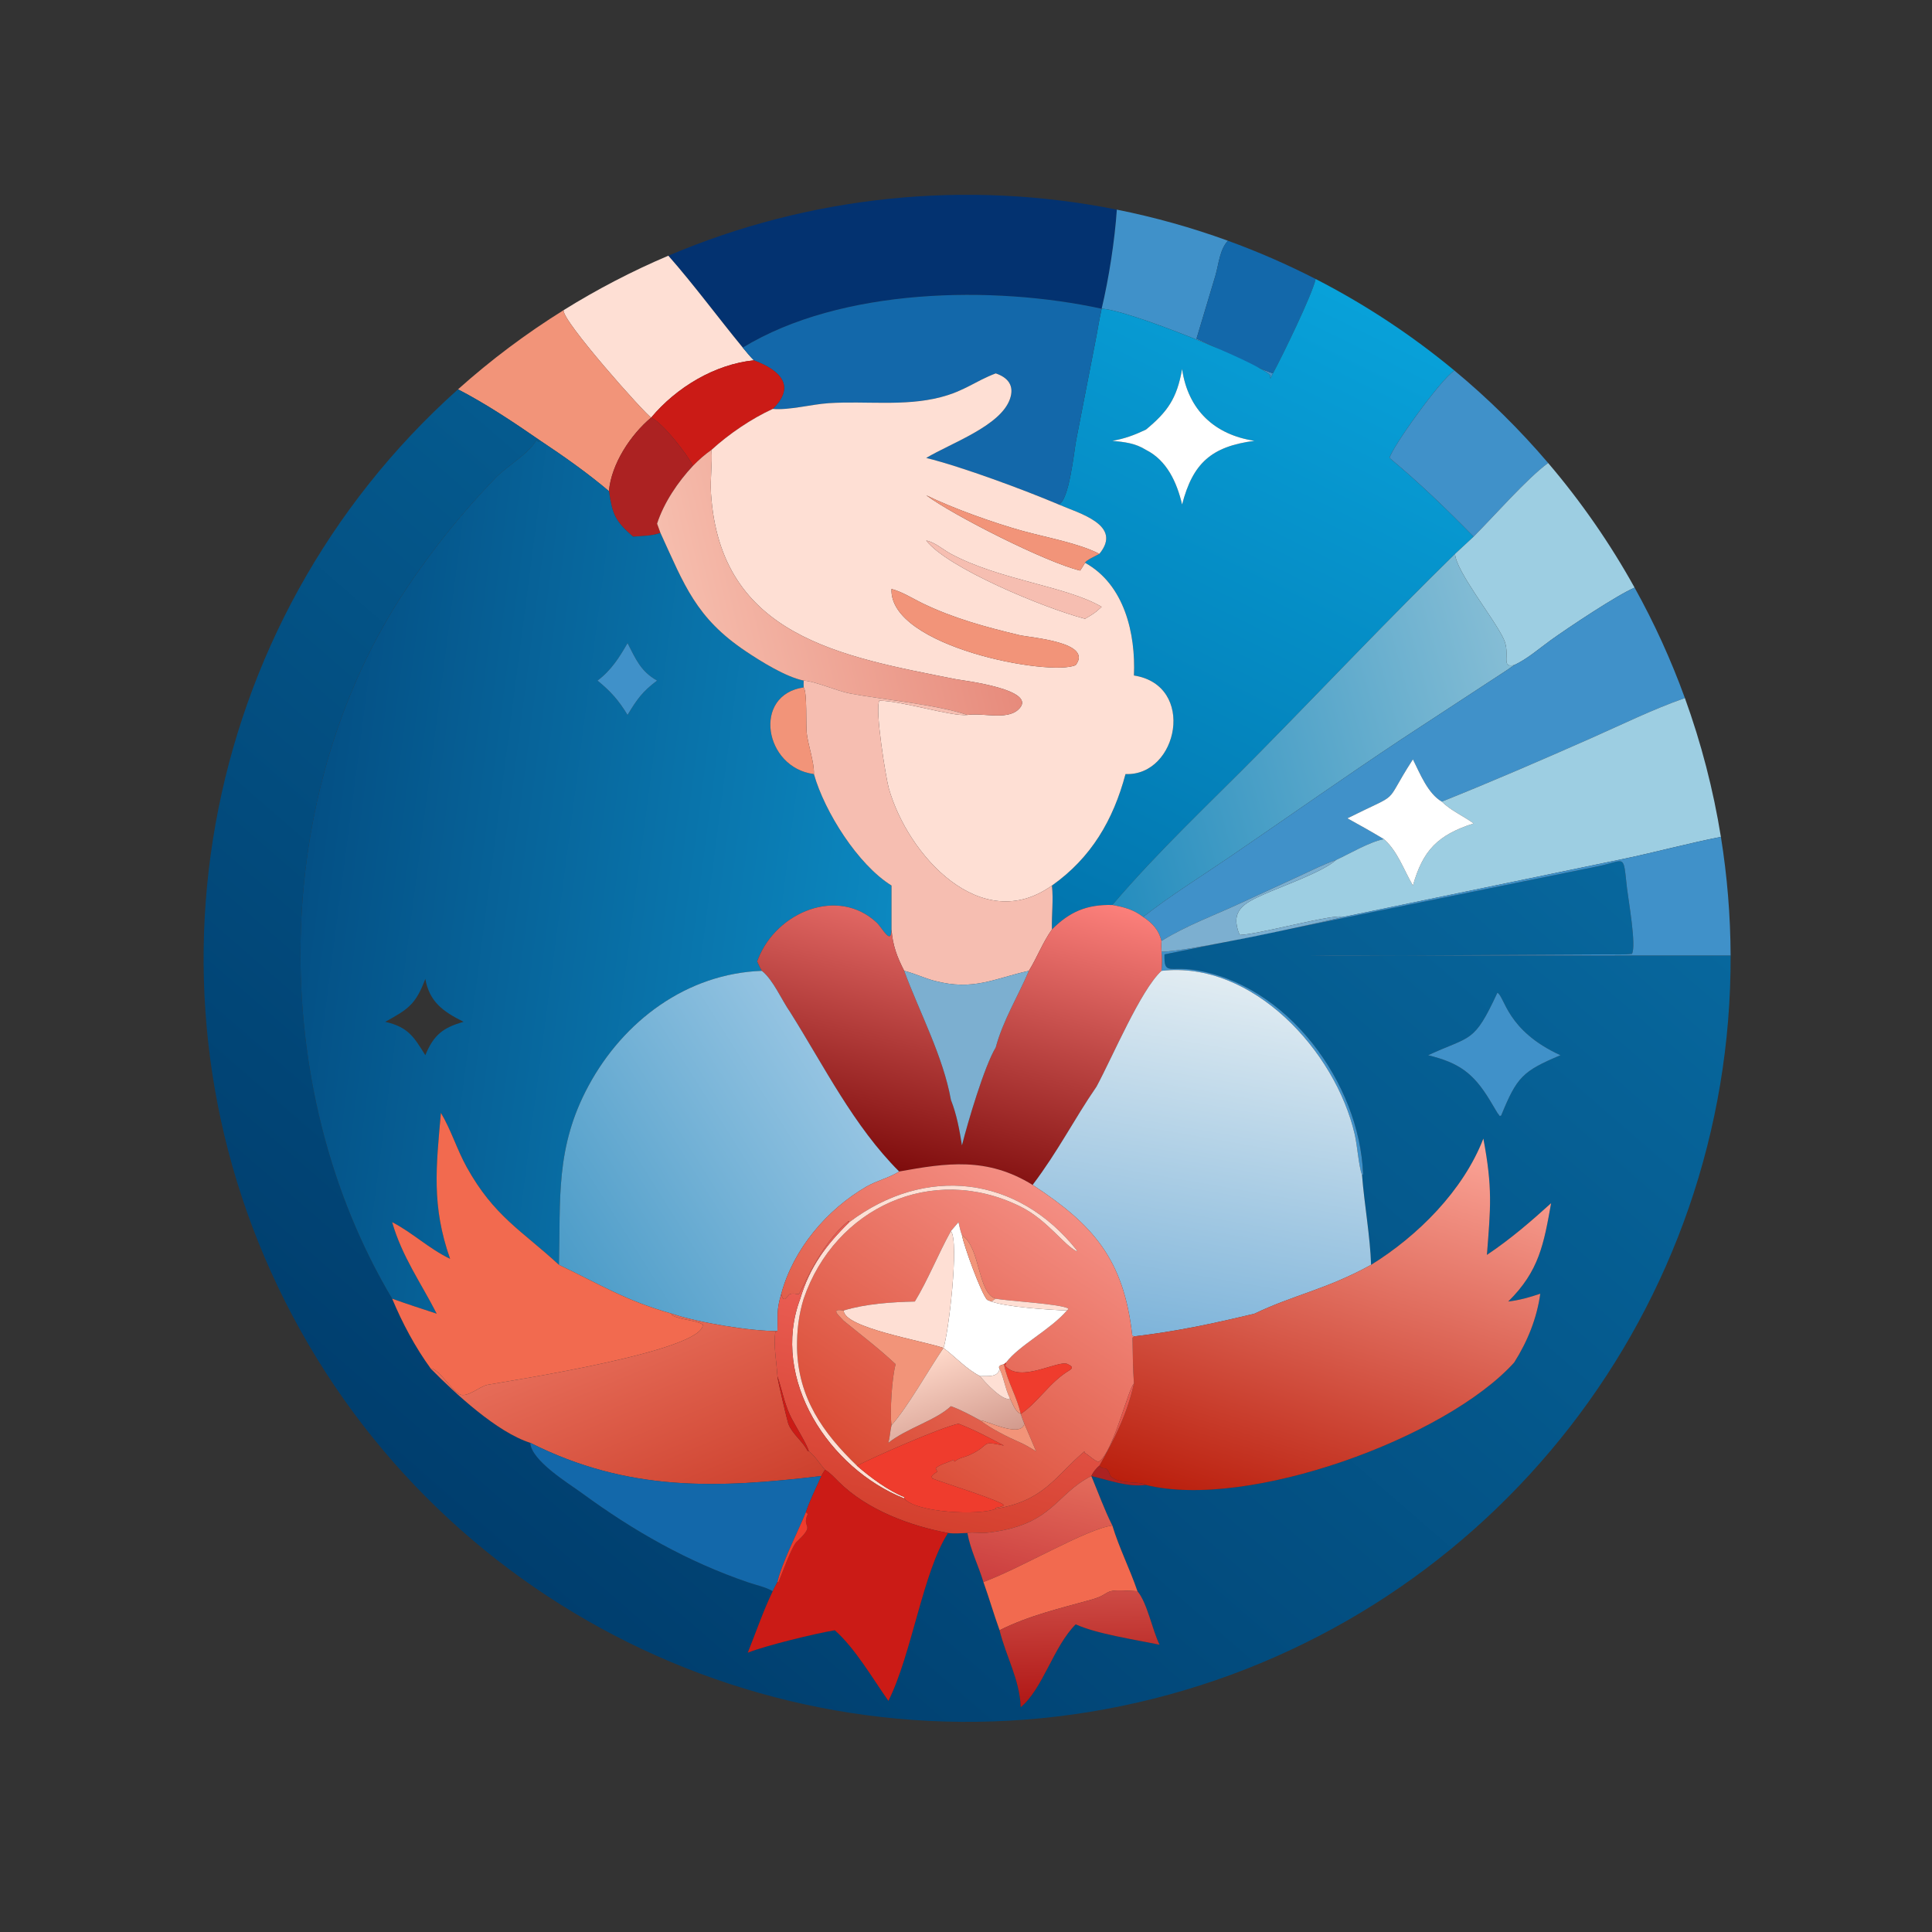<?xml version="1.0" encoding="utf-8" ?>
<svg xmlns="http://www.w3.org/2000/svg" xmlns:xlink="http://www.w3.org/1999/xlink" width="1024" height="1024">
	<rect width="100%" height="100%" fill="#333333" stroke="none"/>
	<path fill="#033270" transform="scale(2 2)" d="M177.119 67.762C214.604 51.822 256.028 47.567 295.971 55.554C295.429 63.666 293.861 73.789 291.949 81.815C263.256 75.581 222.934 76.214 196.835 92.119C190.226 84.07 183.988 75.577 177.119 67.762Z"/>
	<path fill="#4091C9" transform="scale(2 2)" d="M295.971 55.554C305.978 57.555 315.818 60.31 325.409 63.795C323.203 66.208 322.992 69.97 322.109 73.008L317.087 89.754C323.142 92.436 331.415 96.902 337.343 98.952C336.141 101.444 336.954 99.836 336.499 99.365C333.148 95.903 298.625 81.957 291.949 81.815L291.949 81.815C293.861 73.789 295.429 63.666 295.971 55.554Z"/>
	<path fill="#1368AA" transform="scale(2 2)" d="M325.409 63.795C333.364 66.687 341.13 70.074 348.661 73.938C347.823 77.974 339.701 94.629 337.343 98.952C331.415 96.902 323.142 92.436 317.087 89.754L322.109 73.008C322.992 69.97 323.203 66.208 325.409 63.795Z"/>
	<path fill="#FEDFD4" transform="scale(2 2)" d="M149.36 82.195C158.227 76.675 167.507 71.849 177.119 67.762C183.988 75.577 190.226 84.07 196.835 92.119C197.787 93.273 198.725 94.425 199.783 95.486C189.375 96.553 179.239 102.687 172.564 110.66C170.938 109.707 148.806 84.897 149.36 82.195Z"/>
	<defs>
		<linearGradient id="gradient_0" gradientUnits="userSpaceOnUse" x1="276.911" y1="242.482" x2="357.254" y2="79.058">
			<stop offset="0" stop-color="#0275AE"/>
			<stop offset="1" stop-color="#08A1D9"/>
		</linearGradient>
	</defs>
	<path fill="url(#gradient_0)" transform="scale(2 2)" d="M348.661 73.938C361.769 80.663 374.103 88.8 385.444 98.203C381.877 100.389 368.878 118.564 368.246 121.358C376.164 127.962 383.298 134.84 390.525 142.218L385.602 146.786C368.018 163.971 351.186 181.802 333.943 199.308C320.829 212.622 306.899 225.576 294.787 239.832C288.022 239.659 283.466 241.614 278.776 246.307C278.665 242.48 279.203 238.47 278.776 234.678C289.213 227.291 295.031 217.297 298.272 205.136C312.218 205.726 317.073 181.577 300.507 179.011C300.983 167.951 298.024 154.924 287.545 149.142C287.725 148.498 290.629 147.191 291.34 146.786C297.637 139.122 285.956 136.036 280.561 133.695C283.343 132.67 284.626 119.614 285.185 116.681L290.267 90.601C290.852 87.679 291.284 84.719 291.949 81.815C298.625 81.957 333.148 95.903 336.499 99.365C336.954 99.836 336.141 101.444 337.343 98.952C339.701 94.629 347.823 77.974 348.661 73.938ZM303.683 113.856C300.693 115.267 298.048 116.275 294.787 116.82C298.057 117.155 300.811 117.416 303.683 119.215C309.257 122.012 311.896 127.863 313.268 133.695C316.117 122.733 321.028 118.324 332.45 116.82C321.891 115.221 314.847 108.672 313.268 97.809C311.899 105.613 309.401 109.126 303.683 113.856Z"/>
	<path fill="#1368AA" transform="scale(2 2)" d="M196.835 92.119C222.934 76.214 263.256 75.581 291.949 81.815L291.949 81.815C291.284 84.719 290.852 87.679 290.267 90.601L285.185 116.681C284.626 119.614 283.343 132.67 280.561 133.695C271.538 129.867 254.878 123.677 245.458 121.358C252.115 117.375 265.161 112.885 267.649 105.726C268.871 102.213 267.138 100.046 263.878 98.952C258.359 101.049 255.701 103.598 249.24 105.27C239.643 107.754 229.439 106.205 219.638 106.843C215.012 107.144 209.222 108.749 204.781 108.371C210.996 102.307 206.825 98.132 199.783 95.486C198.725 94.425 197.787 93.273 196.835 92.119Z"/>
	<path fill="#F29479" transform="scale(2 2)" d="M121.378 103.176C130.083 95.388 139.445 88.368 149.36 82.195C148.806 84.897 170.938 109.707 172.564 110.66L172.564 110.66C167.117 115.203 162.001 122.958 161.376 130.156C155.709 125.36 149.423 120.924 143.245 116.82L143.256 116.832C136.211 111.956 128.993 107.127 121.378 103.176Z"/>
	<path fill="#CB1B16" transform="scale(2 2)" d="M172.564 110.66C179.239 102.687 189.375 96.553 199.783 95.486C206.825 98.132 210.996 102.307 204.781 108.371C199.132 110.954 193.135 115.038 188.561 119.215C186.774 120.452 185.169 121.897 183.648 123.449C182.076 120.294 175.607 112.045 172.564 110.66L172.564 110.66Z"/>
	<path fill="white" transform="scale(2 2)" d="M294.787 116.82C298.048 116.275 300.693 115.267 303.683 113.856C309.401 109.126 311.899 105.613 313.268 97.809C314.847 108.672 321.891 115.221 332.45 116.82C321.028 118.324 316.117 122.733 313.268 133.695C311.896 127.863 309.257 122.012 303.683 119.215C300.811 117.416 298.057 117.155 294.787 116.82Z"/>
	<path fill="#4091C9" transform="scale(2 2)" d="M368.246 121.358C368.878 118.564 381.877 100.389 385.444 98.203C394.41 105.637 402.717 113.832 410.273 122.695C404.605 126.873 395.893 136.847 390.525 142.218C383.298 134.84 376.164 127.962 368.246 121.358Z"/>
	<path fill="#FEDFD4" transform="scale(2 2)" d="M188.561 119.215C193.135 115.038 199.132 110.954 204.781 108.371C209.222 108.749 215.012 107.144 219.638 106.843C229.439 106.205 239.643 107.754 249.24 105.27C255.701 103.598 258.359 101.049 263.878 98.952C267.138 100.046 268.871 102.213 267.649 105.726C265.161 112.885 252.115 117.375 245.458 121.358C254.878 123.677 271.538 129.867 280.561 133.695C285.956 136.036 297.637 139.122 291.34 146.786C285.93 143.969 277.149 142.403 271.007 140.701C263.413 138.597 252.484 134.708 245.458 131.251C252.513 136.499 277.11 149.015 286.259 151.21C286.687 150.529 287.164 149.85 287.545 149.142C298.024 154.924 300.983 167.951 300.507 179.011C317.073 181.577 312.218 205.726 298.272 205.136C295.031 217.297 289.213 227.291 278.776 234.678C260.051 248.071 240.583 226.717 235.527 208.865C234.811 206.336 231.778 187.942 233.036 185.676C239.166 185.762 252.316 189.957 256.368 189.469C260.197 188.825 266.622 190.88 269.747 188.144C275.89 182.766 254.849 180.298 253.502 180.031C223.032 174.009 190.837 168.716 188.416 130.716C188.172 126.88 188.796 123.05 188.561 119.215ZM245.458 143.246C251.111 150.549 276.767 161.166 287.545 163.987C288.599 163.373 289.64 162.781 290.597 162.018L291.949 160.821C282.581 155.317 265.09 153.8 252.035 146.805C249.99 145.71 247.748 143.678 245.458 143.246ZM236.259 156.082C235.578 171.434 278.425 179.369 285.073 176.253C289.744 170.128 273.103 169.014 270.138 168.308C261.26 166.193 252.7 163.869 244.46 159.877C241.837 158.607 239.075 156.818 236.259 156.082Z"/>
	<defs>
		<linearGradient id="gradient_1" gradientUnits="userSpaceOnUse" x1="124.143" y1="405.992" x2="343.353" y2="152.941">
			<stop offset="0" stop-color="#003E6E"/>
			<stop offset="1" stop-color="#07679D"/>
		</linearGradient>
	</defs>
	<path fill="url(#gradient_1)" transform="scale(2 2)" d="M458.63 253.22C458.97 346.281 395.788 427.574 305.522 450.214C215.256 472.854 121.187 431.003 77.567 348.797C33.947 266.591 52.026 165.232 121.378 103.176C128.993 107.127 136.211 111.956 143.256 116.832L143.245 116.82L142.756 117.063L142.122 116.663C140.127 120.279 134.346 123.495 131.35 126.611C122.538 135.776 114.873 145.254 107.84 155.774C71.423 210.245 70.431 287.921 103.924 344.161C106.626 350.639 110.048 357.063 114.19 362.741C120.621 369.258 131.705 379.568 140.515 382.351C140.822 387.141 150.7 393.11 154.221 395.692C167.944 405.755 182.279 413.907 198.38 419.382C200.406 420.071 202.961 420.594 204.781 421.686C202.268 426.913 200.334 432.577 198.172 437.971C202.908 436.096 215.934 432.907 221.236 432.031C226.67 436.862 231.204 444.753 235.434 450.741C241.647 438.352 244.584 416.496 251.243 406.254C252.927 406.478 254.673 406.322 256.368 406.254C257.181 410.747 259.294 414.895 260.618 419.256C262.131 423.486 263.371 427.808 264.898 432.031C266.605 439.018 270.224 445.049 270.506 452.417C276.381 447.549 279.155 436.365 285.073 430.464C290.618 433.013 301.039 434.55 307.295 435.873C305.353 431.934 304.051 424.789 301.436 421.686C299.436 415.8 296.585 410.231 294.787 404.289C292.67 400.095 291.024 395.506 289.216 391.162C293.876 392.221 298.838 394.168 303.683 393.523C330.781 400.212 383.196 381.083 401.27 361.078C404.793 355.533 407.287 349.369 408.189 342.85C405.352 343.807 402.676 344.566 399.695 344.917C407.898 336.836 409.109 329.72 411.064 318.847C405.599 323.799 400.199 328.452 394.046 332.556C395.012 320.101 395.599 314.94 393.106 301.739C387.755 315.519 375.776 327.506 363.353 335.197C363.135 327.871 361.545 319.021 360.955 311.424L361.239 311.208C360.322 286.948 341.086 260.706 316.401 257.026C309.97 256.067 308.436 258.503 308.597 252.927L423.498 229.569C430.998 228.047 430.095 225.923 431.187 235.504C431.519 238.411 433.709 250.663 432.484 252.784C430.225 253.058 427.903 252.896 425.629 252.913L371.916 253.214C363.637 253.226 355.413 253.056 347.133 253.226L458.63 253.22ZM396.822 263.088C390.521 276.648 389.944 274.335 378.468 279.645C386.625 281.65 390.437 284.34 394.831 291.586L396.822 294.92L397.441 295.754L397.818 295.644C402.027 285.393 403.447 283.916 413.544 279.645C399.228 273.11 398.803 264.093 396.822 263.088Z"/>
	<path fill="#AC2222" transform="scale(2 2)" d="M161.376 130.156C162.001 122.958 167.117 115.203 172.564 110.66C175.607 112.045 182.076 120.294 183.648 123.449C179.662 127.716 175.95 133.185 174.135 138.774L175.022 141.222C172.839 142.039 170.09 142.039 167.766 142.218C162.91 138.007 162.284 136.246 161.376 130.156Z"/>
	<defs>
		<linearGradient id="gradient_2" gradientUnits="userSpaceOnUse" x1="81.939" y1="225.541" x2="235.781" y2="245.515">
			<stop offset="0" stop-color="#045085"/>
			<stop offset="1" stop-color="#0C88C0"/>
		</linearGradient>
	</defs>
	<path fill="url(#gradient_2)" transform="scale(2 2)" d="M143.245 116.82C149.423 120.924 155.709 125.36 161.376 130.156C162.284 136.246 162.91 138.007 167.766 142.218C170.09 142.039 172.839 142.039 175.022 141.222C181.372 155.043 184.396 163.734 197.707 172.638C201.729 175.329 208.253 179.403 212.986 180.364C212.977 180.962 212.932 181.579 212.986 182.173C199.314 184.123 202.506 203.462 215.691 205.136C218.534 215.151 227.355 229.152 236.259 234.678L236.259 246.307C236.22 250.722 233.784 245.859 232.339 244.509C222.079 234.932 205.87 241.647 200.937 254.047L200.657 254.77C201.04 255.62 201.396 256.493 201.899 257.28C182.034 257.999 165.271 270.497 155.961 287.748C147.145 304.083 148.578 317.649 148.124 335.197C138.27 326.09 130.932 322.366 123.676 309.292C121.097 304.647 119.56 299.446 116.844 294.92C115.588 309.203 114.32 319.527 119.282 333.602C113.65 330.909 109.28 326.629 103.924 323.888C106.53 332.984 111.558 339.963 115.731 348.14C111.791 346.834 107.824 345.58 103.924 344.161C70.431 287.921 71.423 210.245 107.84 155.774C114.873 145.254 122.538 135.776 131.35 126.611C134.346 123.495 140.127 120.279 142.122 116.663L142.756 117.063L143.245 116.82ZM166.307 170.43C164.089 174.286 161.952 177.668 158.343 180.364C161.816 183.181 163.983 185.621 166.307 189.469C168.775 185.373 170.259 183.252 174.135 180.364C169.762 177.893 168.501 174.668 166.307 170.43ZM112.714 259.421C110.146 266.197 108.235 267.408 102.087 270.793C108.195 272.179 109.708 274.821 112.714 279.645C114.929 274.229 117.466 272.314 122.856 270.793C117.462 268.091 113.814 265.532 112.714 259.421Z"/>
	<defs>
		<linearGradient id="gradient_3" gradientUnits="userSpaceOnUse" x1="260.518" y1="146.403" x2="180.965" y2="165.453">
			<stop offset="0" stop-color="#E78B7C"/>
			<stop offset="1" stop-color="#F6BDAD"/>
		</linearGradient>
	</defs>
	<path fill="url(#gradient_3)" transform="scale(2 2)" d="M183.648 123.449C185.169 121.897 186.774 120.452 188.561 119.215C188.796 123.05 188.172 126.88 188.416 130.716C190.837 168.716 223.032 174.009 253.502 180.031C254.849 180.298 275.89 182.766 269.747 188.144C266.622 190.88 260.197 188.825 256.368 189.469C247.831 186.646 234.531 185.496 225.383 183.807C221.791 183.144 215.965 180.494 212.986 180.364C208.253 179.403 201.729 175.329 197.707 172.638C184.396 163.734 181.372 155.043 175.022 141.222L174.135 138.774C175.95 133.185 179.662 127.716 183.648 123.449Z"/>
	<path fill="#9DCEE2" transform="scale(2 2)" d="M390.525 142.218C395.893 136.847 404.605 126.873 410.273 122.695C418.989 132.919 426.665 143.986 433.187 155.731C428.513 157.711 415.569 166.347 411.024 169.611C407.982 171.796 404.677 174.709 401.27 176.253C397.581 177.05 400.403 173.446 398.497 169.338C395.988 163.931 385.852 151.422 385.602 146.786L390.525 142.218Z"/>
	<path fill="#F29479" transform="scale(2 2)" d="M245.458 131.251C252.484 134.708 263.413 138.597 271.007 140.701C277.149 142.403 285.93 143.969 291.34 146.786C290.629 147.191 287.725 148.498 287.545 149.142C287.164 149.85 286.687 150.529 286.259 151.21C277.11 149.015 252.513 136.499 245.458 131.251Z"/>
	<path fill="#F6BEB1" transform="scale(2 2)" d="M287.545 163.987C276.767 161.166 251.111 150.549 245.458 143.246C247.748 143.678 249.99 145.71 252.035 146.805C265.09 153.8 282.581 155.317 291.949 160.821L290.597 162.018C289.64 162.781 288.599 163.373 287.545 163.987Z"/>
	<defs>
		<linearGradient id="gradient_4" gradientUnits="userSpaceOnUse" x1="287.866" y1="210.369" x2="401.02" y2="178.773">
			<stop offset="0" stop-color="#258DBE"/>
			<stop offset="1" stop-color="#85BDD5"/>
		</linearGradient>
	</defs>
	<path fill="url(#gradient_4)" transform="scale(2 2)" d="M294.787 239.832C306.899 225.576 320.829 212.622 333.943 199.308C351.186 181.802 368.018 163.971 385.602 146.786C385.852 151.422 395.988 163.931 398.497 169.338C400.403 173.446 397.581 177.05 401.27 176.253C398.991 177.918 396.536 179.396 394.187 180.969L371.635 195.755C356.242 205.981 341.197 216.617 325.952 227.049C318.274 232.303 310.265 237.274 302.942 242.993C300.323 240.995 297.952 240.423 294.787 239.832Z"/>
	<path fill="#4091C9" transform="scale(2 2)" d="M401.27 176.253C404.677 174.709 407.982 171.796 411.024 169.611C415.569 166.347 428.513 157.711 433.187 155.731C438.399 165.117 442.856 174.902 446.515 184.995C437.944 187.995 429.847 192.007 421.556 195.671C408.533 201.427 395.303 207.164 382.085 212.444C378.383 210.287 376.297 204.956 374.44 201.243L374.258 201.52C366.252 213.933 371.927 209.453 357.079 216.865C360.338 218.647 363.559 220.464 366.742 222.379C362.946 223.094 357.68 226.239 354.077 227.904C350.754 229.053 347.541 230.69 344.346 232.157L328.859 239.3C321.931 242.514 314.283 245.316 307.803 249.362C307.107 246.427 305.372 244.616 302.942 242.993C310.265 237.274 318.274 232.303 325.952 227.049C341.197 216.617 356.242 205.981 371.635 195.755L394.187 180.969C396.536 179.396 398.991 177.918 401.27 176.253Z"/>
	<path fill="#F29479" transform="scale(2 2)" d="M285.073 176.253C278.425 179.369 235.578 171.434 236.259 156.082C239.075 156.818 241.837 158.607 244.46 159.877C252.7 163.869 261.26 166.193 270.138 168.308C273.103 169.014 289.744 170.128 285.073 176.253Z"/>
	<path fill="#4091C9" transform="scale(2 2)" d="M158.343 180.364C161.952 177.668 164.089 174.286 166.307 170.43C168.501 174.668 169.762 177.893 174.135 180.364C170.259 183.252 168.775 185.373 166.307 189.469C163.983 185.621 161.816 183.181 158.343 180.364Z"/>
	<path fill="#F6BEB1" transform="scale(2 2)" d="M212.986 180.364C215.965 180.494 221.791 183.144 225.383 183.807C234.531 185.496 247.831 186.646 256.368 189.469C252.316 189.957 239.166 185.762 233.036 185.676C231.778 187.942 234.811 206.336 235.527 208.865C240.583 226.717 260.051 248.071 278.776 234.678C279.203 238.47 278.665 242.48 278.776 246.307C276.278 249.842 274.883 253.676 272.663 257.28C263.446 259.316 258.028 262.667 247.633 259.923C244.999 259.228 242.52 258.03 239.881 257.346L239.618 257.28C237.707 253.542 236.561 250.528 236.259 246.307L236.259 234.678C227.355 229.152 218.534 215.151 215.691 205.136C215.816 202.06 214.172 197.55 213.789 194.296C213.531 192.108 213.947 183.457 212.986 182.173C212.932 181.579 212.977 180.962 212.986 180.364Z"/>
	<path fill="#F29479" transform="scale(2 2)" d="M215.691 205.136C202.506 203.462 199.314 184.123 212.986 182.173C213.947 183.457 213.531 192.108 213.789 194.296C214.172 197.55 215.816 202.06 215.691 205.136Z"/>
	<path fill="#9DCEE2" transform="scale(2 2)" d="M446.515 184.995C450.842 196.93 454.036 209.246 456.056 221.78C447.434 223.474 438.871 225.807 430.249 227.613L356.054 242.993C353.934 241.971 333.269 247.717 328.525 247.774C325.79 241.288 329.848 239.313 334.617 237.151C339.567 234.905 350.401 231.163 354.077 227.904C357.68 226.239 362.946 223.094 366.742 222.379C370.373 225.522 372.041 230.611 374.44 234.678C377.082 225.353 380.993 221.286 390.525 218.216C387.778 216.217 384.535 214.844 382.085 212.444C395.303 207.164 408.533 201.427 421.556 195.671C429.847 192.007 437.944 187.995 446.515 184.995Z"/>
	<path fill="white" transform="scale(2 2)" d="M374.44 201.243C376.297 204.956 378.383 210.287 382.085 212.444C384.535 214.844 387.778 216.217 390.525 218.216C380.993 221.286 377.082 225.353 374.44 234.678C372.041 230.611 370.373 225.522 366.742 222.379C363.559 220.464 360.338 218.647 357.079 216.865C371.927 209.453 366.252 213.933 374.258 201.52L374.44 201.243Z"/>
	<path fill="#4091C9" transform="scale(2 2)" d="M356.054 242.993L430.249 227.613C438.871 225.807 447.434 223.474 456.056 221.78C457.73 232.177 458.591 242.689 458.63 253.22L347.133 253.226C355.413 253.056 363.637 253.226 371.916 253.214L425.629 252.913C427.903 252.896 430.225 253.058 432.484 252.784C433.709 250.663 431.519 238.411 431.187 235.504C430.095 225.923 430.998 228.047 423.498 229.569L308.597 252.927C308.436 258.503 309.97 256.067 316.401 257.026C341.086 260.706 360.322 286.948 361.239 311.208L360.955 311.424C360.055 308.932 359.704 303.605 359.021 300.631C353.955 278.597 331.974 254.499 307.803 257.28C307.955 255.596 308.013 253.894 307.803 252.213C314.163 252.303 348.965 244.755 356.054 242.993Z"/>
	<path fill="#7CAFD0" transform="scale(2 2)" d="M307.803 249.362C314.283 245.316 321.931 242.514 328.859 239.3L344.346 232.157C347.541 230.69 350.754 229.053 354.077 227.904C350.401 231.163 339.567 234.905 334.617 237.151C329.848 239.313 325.79 241.288 328.525 247.774C333.269 247.717 353.934 241.971 356.054 242.993C348.965 244.755 314.163 252.303 307.803 252.213C307.742 251.242 307.705 250.332 307.803 249.362Z"/>
	<defs>
		<linearGradient id="gradient_5" gradientUnits="userSpaceOnUse" x1="240.445" y1="310.797" x2="260.309" y2="231.049">
			<stop offset="0" stop-color="#7E0C0C"/>
			<stop offset="1" stop-color="#FC807B"/>
		</linearGradient>
	</defs>
	<path fill="url(#gradient_5)" transform="scale(2 2)" d="M278.776 246.307C283.466 241.614 288.022 239.659 294.787 239.832C297.952 240.423 300.323 240.995 302.942 242.993C305.372 244.616 307.107 246.427 307.803 249.362C307.705 250.332 307.742 251.242 307.803 252.213C308.013 253.894 307.955 255.596 307.803 257.28C302.262 262.416 294.977 279.803 290.597 287.947C284.582 296.696 280.502 304.954 273.656 314.015C261.579 306.556 250.895 308.186 238.28 310.46C226.225 298.415 218.428 282.598 209.43 268.274C207.114 264.978 204.939 259.702 201.899 257.28C201.396 256.493 201.04 255.62 200.657 254.77L200.937 254.047C205.87 241.647 222.079 234.932 232.339 244.509C233.784 245.859 236.22 250.722 236.259 246.307C236.561 250.528 237.707 253.542 239.618 257.28C243.673 268.26 249.939 279.918 252.009 291.494C253.538 295.364 254.278 299.437 254.929 303.529C256.478 297.38 260.872 282.538 263.878 277.58C265.797 270.437 269.774 264.041 272.663 257.28C274.883 253.676 276.278 249.842 278.776 246.307Z"/>
	<defs>
		<linearGradient id="gradient_6" gradientUnits="userSpaceOnUse" x1="149.047" y1="335.119" x2="223.357" y2="288.331">
			<stop offset="0" stop-color="#4C9CC8"/>
			<stop offset="1" stop-color="#95C4E2"/>
		</linearGradient>
	</defs>
	<path fill="url(#gradient_6)" transform="scale(2 2)" d="M148.124 335.197C148.578 317.649 147.145 304.083 155.961 287.748C165.271 270.497 182.034 257.999 201.899 257.28C204.939 259.702 207.114 264.978 209.43 268.274C218.428 282.598 226.225 298.415 238.28 310.46C235.59 312.193 232.413 312.847 229.659 314.439C219.14 320.519 210.224 331.042 207.055 342.85C205.686 347.439 206.215 348.385 206.024 352.742C198.914 352.797 184.963 350.511 178.04 348.14C165.649 344.65 159.083 340.408 148.124 335.197Z"/>
	<defs>
		<linearGradient id="gradient_7" gradientUnits="userSpaceOnUse" x1="313.111" y1="355.653" x2="329.741" y2="260.187">
			<stop offset="0" stop-color="#7EB4DA"/>
			<stop offset="1" stop-color="#E1ECF2"/>
		</linearGradient>
	</defs>
	<path fill="url(#gradient_7)" transform="scale(2 2)" d="M290.597 287.947C294.977 279.803 302.262 262.416 307.803 257.28C331.974 254.499 353.955 278.597 359.021 300.631C359.704 303.605 360.055 308.932 360.955 311.424C361.545 319.021 363.135 327.871 363.353 335.197C351.434 341.75 342.982 343.089 332.45 348.14C321.402 350.777 311.917 352.827 300.507 354.16L300.051 353.897C297.809 333.603 289.579 324.448 273.656 314.015C280.502 304.954 284.582 296.696 290.597 287.947Z"/>
	<path fill="#7CAFD0" transform="scale(2 2)" d="M239.618 257.28L239.881 257.346C242.52 258.03 244.999 259.228 247.633 259.923C258.028 262.667 263.446 259.316 272.663 257.28C269.774 264.041 265.797 270.437 263.878 277.58C260.872 282.538 256.478 297.38 254.929 303.529C254.278 299.437 253.538 295.364 252.009 291.494C249.939 279.918 243.673 268.26 239.618 257.28Z"/>
	<path fill="#4091C9" transform="scale(2 2)" d="M378.468 279.645C389.944 274.335 390.521 276.648 396.822 263.088C398.803 264.093 399.228 273.11 413.544 279.645C403.447 283.916 402.027 285.393 397.818 295.644L397.441 295.754L396.822 294.92L394.831 291.586C390.437 284.34 386.625 281.65 378.468 279.645Z"/>
	<path fill="#F26A4F" transform="scale(2 2)" d="M116.844 294.92C119.56 299.446 121.097 304.647 123.676 309.292C130.932 322.366 138.27 326.09 148.124 335.197C159.083 340.408 165.649 344.65 178.04 348.14L178.049 348.508C180.455 349.907 184.241 349.745 186.24 351.013C186.582 357.98 136.236 365.733 129.263 366.976C127.107 367.36 123.648 370.686 121.635 369.414C119.397 368 116.532 363.227 114.402 362.657L114.19 362.741C110.048 357.063 106.626 350.639 103.924 344.161C107.824 345.58 111.791 346.834 115.731 348.14C111.558 339.963 106.53 332.984 103.924 323.888C109.28 326.629 113.65 330.909 119.282 333.602C114.32 319.527 115.588 309.203 116.844 294.92Z"/>
	<defs>
		<linearGradient id="gradient_8" gradientUnits="userSpaceOnUse" x1="337.154" y1="404.771" x2="370.8" y2="295.184">
			<stop offset="0" stop-color="#BA1F0D"/>
			<stop offset="1" stop-color="#FCA699"/>
		</linearGradient>
	</defs>
	<path fill="url(#gradient_8)" transform="scale(2 2)" d="M363.353 335.197C375.776 327.506 387.755 315.519 393.106 301.739C395.599 314.94 395.012 320.101 394.046 332.556C400.199 328.452 405.599 323.799 411.064 318.847C409.109 329.72 407.898 336.836 399.695 344.917C402.676 344.566 405.352 343.807 408.189 342.85C407.287 349.369 404.793 355.533 401.27 361.078C383.196 381.083 330.781 400.212 303.683 393.523C302.033 392.418 296.727 393.527 294.238 391.187C293.221 387.917 292.565 389.975 291.34 388.437C295.294 381.475 298.792 374.545 300.507 366.649C300.234 362.686 300.188 358.483 300.127 354.505L300.507 354.16C311.917 352.827 321.402 350.777 332.45 348.14C342.982 343.089 351.434 341.75 363.353 335.197Z"/>
	<defs>
		<linearGradient id="gradient_9" gradientUnits="userSpaceOnUse" x1="230.812" y1="390.679" x2="279.139" y2="317.411">
			<stop offset="0" stop-color="#D94A33"/>
			<stop offset="1" stop-color="#F48E83"/>
		</linearGradient>
	</defs>
	<path fill="url(#gradient_9)" transform="scale(2 2)" d="M238.28 310.46C250.895 308.186 261.579 306.556 273.656 314.015C289.579 324.448 297.809 333.603 300.051 353.897L300.507 354.16L300.127 354.505C300.188 358.483 300.234 362.686 300.507 366.649C298.926 368.129 295.061 384.696 291.306 387.28C290.615 387.755 288.344 385.351 287.421 385.014L287.386 384.628C279.551 391.34 276.664 397.73 263.878 399.841L263.837 399.583C264.587 399.431 265.445 399.363 266.07 398.894C265.42 397.76 250.335 393.07 247.082 391.812L246.882 391.337C247.227 390.653 247.765 390.445 248.4 390.032L247.98 389.157C248.547 388.25 251.51 387.494 252.71 386.848L252.956 387.362C254.216 386.265 255.44 386.266 256.897 385.602C262.963 382.836 259.4 381.704 266.062 383.101C262.098 380.983 258.206 378.913 254.007 377.29C249.161 378.328 231.321 386.236 227.107 388.437C218.094 379.728 211.501 370.435 211.224 357.224C211.17 352.711 211.651 348.476 212.986 344.161C221.227 320.128 246.941 308.124 270.398 319.737C277.54 323.273 281.837 329.888 285.362 331.622L285.398 331.38C269.71 311.523 245.249 308.678 225.075 323.888L224.925 323.554C217.304 329.483 212.436 342.365 211.627 342.992L211.277 342.94C210.503 342.83 209.91 342.675 209.179 343.038L208.913 343.345C208.625 343.671 208.331 343.976 208.022 344.281L207.557 344.197C207.262 343.724 207.145 343.4 207.055 342.85C210.224 331.042 219.14 320.519 229.659 314.439C232.413 312.847 235.59 312.193 238.28 310.46ZM252.009 326.23C248.701 332.178 245.855 339.331 242.438 344.917C236.358 345.06 229.404 345.509 223.582 347.297C220.004 346.727 222.101 348.404 223.582 350.02C228.209 353.779 233.015 357.443 237.358 361.53C236.39 364.786 235.786 374.262 236.259 377.709C235.891 379.238 235.847 380.805 235.434 382.351C240.359 378.458 247.886 376.494 252.009 372.658C254.751 373.663 257.205 375.006 259.756 376.406C262.546 378.595 267.21 380.921 270.506 382.351C271.9 382.953 273.252 383.835 274.565 384.601C273.558 382.153 272.49 379.725 271.451 377.29C271.087 376.452 270.812 375.561 270.506 374.7C275.15 371.627 278.121 366.302 283.338 363.198C284.61 362.441 283.998 362.024 282.918 361.485C280.524 360.293 270.382 366.653 266.41 361.963L266.628 361.078C270.041 356.54 278.456 352.338 282.738 347.297C283.041 347.122 282.88 347.256 283.121 346.799C281.319 345.536 267.021 344.794 263.878 344.161C259.002 342.641 259.901 330.592 254.929 327.343C254.496 326.3 254.296 324.991 254.007 323.888L252.009 326.23Z"/>
	<path fill="#FEDFD4" transform="scale(2 2)" d="M225.075 323.888C245.249 308.678 269.71 311.523 285.398 331.38L285.362 331.622C281.837 329.888 277.54 323.273 270.398 319.737C246.941 308.124 221.227 320.128 212.986 344.161C211.651 348.476 211.17 352.711 211.224 357.224C211.501 370.435 218.094 379.728 227.107 388.437C230.492 391.419 235.452 395.07 239.681 396.751L239.618 397.102C219.862 389.286 204.007 365.514 212.079 344.161C214.567 335.777 218.883 329.948 225.075 323.888Z"/>
	<defs>
		<linearGradient id="gradient_10" gradientUnits="userSpaceOnUse" x1="239.916" y1="403.442" x2="251.983" y2="352.431">
			<stop offset="0" stop-color="#D4402E"/>
			<stop offset="1" stop-color="#E95C52"/>
		</linearGradient>
	</defs>
	<path fill="url(#gradient_10)" transform="scale(2 2)" d="M207.055 342.85C207.145 343.4 207.262 343.724 207.557 344.197L208.022 344.281C208.331 343.976 208.625 343.671 208.913 343.345L209.179 343.038C209.91 342.675 210.503 342.83 211.277 342.94L211.627 342.992C212.436 342.365 217.304 329.483 224.925 323.554L225.075 323.888C218.883 329.948 214.567 335.777 212.079 344.161C204.007 365.514 219.862 389.286 239.618 397.102C242.677 400.901 259.666 401.705 263.878 399.841C276.664 397.73 279.551 391.34 287.386 384.628L287.421 385.014C288.344 385.351 290.615 387.755 291.306 387.28C295.061 384.696 298.926 368.129 300.507 366.649C298.792 374.545 295.294 381.475 291.34 388.437C290.487 389.152 289.681 390.146 289.216 391.162C279.425 396.12 279.095 404.283 261.373 406.218C259.746 406.396 257.932 405.948 256.368 406.254C254.673 406.322 252.927 406.478 251.243 406.254C241.107 404.345 229.785 400.148 222.272 392.702C221.102 391.542 220.057 390.353 218.635 389.492C217.196 387.901 216.059 385.918 214.353 384.601C213.72 382.392 210.417 377.365 209.277 374.847C207.81 371.608 207.167 368.06 206.024 364.7C205.807 360.877 204.947 356.807 205.469 353.018L206.024 352.742C206.215 348.385 205.686 347.439 207.055 342.85Z"/>
	<path fill="white" transform="scale(2 2)" d="M252.009 326.23L254.007 323.888C254.296 324.991 254.496 326.3 254.929 327.343C255.419 330.089 259.949 342.648 261.596 344.473L262.714 344.917C266.965 346.43 278.002 347.112 282.738 347.297C278.456 352.338 270.041 356.54 266.628 361.078L266.062 361.53C265.444 361.73 265.049 361.694 264.726 362.288L264.898 362.741C264.481 365.139 261.681 364.59 259.756 364.7C256.136 362.877 253.255 359.658 250.034 357.224C251.327 353.637 254.265 329.111 252.009 326.23Z"/>
	<path fill="#FEDFD4" transform="scale(2 2)" d="M242.438 344.917C245.855 339.331 248.701 332.178 252.009 326.23C254.265 329.111 251.327 353.637 250.034 357.224L250.034 357.224C244.639 355.317 223.626 351.893 223.582 347.297C229.404 345.509 236.358 345.06 242.438 344.917Z"/>
	<path fill="#F29479" transform="scale(2 2)" d="M254.929 327.343C259.901 330.592 259.002 342.641 263.878 344.161L262.714 344.917L261.596 344.473C259.949 342.648 255.419 330.089 254.929 327.343Z"/>
	<path fill="#FEDFD4" transform="scale(2 2)" d="M262.714 344.917L263.878 344.161C267.021 344.794 281.319 345.536 283.121 346.799C282.88 347.256 283.041 347.122 282.738 347.297C278.002 347.112 266.965 346.43 262.714 344.917Z"/>
	<path fill="#F29479" transform="scale(2 2)" d="M223.582 350.02C222.101 348.404 220.004 346.727 223.582 347.297C223.626 351.893 244.639 355.317 250.034 357.224C246.114 362.944 240.568 372.87 236.259 377.709C235.786 374.262 236.39 364.786 237.358 361.53C233.015 357.443 228.209 353.779 223.582 350.02Z"/>
	<defs>
		<linearGradient id="gradient_11" gradientUnits="userSpaceOnUse" x1="181.753" y1="405.097" x2="160.474" y2="353.716">
			<stop offset="0" stop-color="#CD412E"/>
			<stop offset="1" stop-color="#E66C58"/>
		</linearGradient>
	</defs>
	<path fill="url(#gradient_11)" transform="scale(2 2)" d="M114.19 362.741L114.402 362.657C116.532 363.227 119.397 368 121.635 369.414C123.648 370.686 127.107 367.36 129.263 366.976C136.236 365.733 186.582 357.98 186.24 351.013C184.241 349.745 180.455 349.907 178.049 348.508L178.04 348.14C184.963 350.511 198.914 352.797 206.024 352.742L205.469 353.018C204.947 356.807 205.807 360.877 206.024 364.7C205.96 365.301 208.687 376.772 208.919 377.348C210.036 380.129 212.675 381.877 214.005 384.468L214.353 384.601C216.059 385.918 217.196 387.901 218.635 389.492C218.309 390.033 217.918 390.582 217.67 391.162C190.301 394.4 166.567 395.485 140.515 382.351C131.705 379.568 120.621 369.258 114.19 362.741Z"/>
	<defs>
		<linearGradient id="gradient_12" gradientUnits="userSpaceOnUse" x1="254.994" y1="383.739" x2="246.168" y2="359.124">
			<stop offset="0" stop-color="#D39B8E"/>
			<stop offset="1" stop-color="#FED8C9"/>
		</linearGradient>
	</defs>
	<path fill="url(#gradient_12)" transform="scale(2 2)" d="M250.034 357.224L250.034 357.224C253.255 359.658 256.136 362.877 259.756 364.7C260.669 366.037 266.054 371.692 267.66 370.592C268.365 371.903 268.98 374.064 270.506 374.7L270.506 374.7C270.812 375.561 271.087 376.452 271.451 377.29C270.585 381.272 260.987 376.225 259.756 376.406C257.205 375.006 254.751 373.663 252.009 372.658C247.886 376.494 240.359 378.458 235.434 382.351C235.847 380.805 235.891 379.238 236.259 377.709C240.568 372.87 246.114 362.944 250.034 357.224Z"/>
	<path fill="#EF3C2D" transform="scale(2 2)" d="M266.062 361.53L266.628 361.078L266.41 361.963C270.382 366.653 280.524 360.293 282.918 361.485C283.998 362.024 284.61 362.441 283.338 363.198C278.121 366.302 275.15 371.627 270.506 374.7L270.506 374.7C269.523 370.131 266.925 366.063 266.062 361.53Z"/>
	<path fill="#F29479" transform="scale(2 2)" d="M264.898 362.741L264.726 362.288C265.049 361.694 265.444 361.73 266.062 361.53C266.925 366.063 269.523 370.131 270.506 374.7C268.98 374.064 268.365 371.903 267.66 370.592C266.384 368.081 266.087 365.235 264.898 362.741Z"/>
	<path fill="#FEDFD4" transform="scale(2 2)" d="M264.898 362.741C266.087 365.235 266.384 368.081 267.66 370.592C266.054 371.692 260.669 366.037 259.756 364.7C261.681 364.59 264.481 365.139 264.898 362.741Z"/>
	<path fill="#CB1B16" transform="scale(2 2)" d="M206.024 364.7C207.167 368.06 207.81 371.608 209.277 374.847C210.417 377.365 213.72 382.392 214.353 384.601L214.005 384.468C212.675 381.877 210.036 380.129 208.919 377.348C208.687 376.772 205.96 365.301 206.024 364.7Z"/>
	<path fill="#F29479" transform="scale(2 2)" d="M259.756 376.406C260.987 376.225 270.585 381.272 271.451 377.29C272.49 379.725 273.558 382.153 274.565 384.601C273.252 383.835 271.9 382.953 270.506 382.351C267.21 380.921 262.546 378.595 259.756 376.406Z"/>
	<path fill="#EF3C2D" transform="scale(2 2)" d="M266.062 383.101C259.4 381.704 262.963 382.836 256.897 385.602C255.44 386.266 254.216 386.265 252.956 387.362L252.71 386.848C251.51 387.494 248.547 388.25 247.98 389.157L248.4 390.032C247.765 390.445 247.227 390.653 246.882 391.337L247.082 391.812C250.335 393.07 265.42 397.76 266.07 398.894C265.445 399.363 264.587 399.431 263.837 399.583L263.878 399.841C259.666 401.705 242.677 400.901 239.618 397.102L239.681 396.751C235.452 395.07 230.492 391.419 227.107 388.437C231.321 386.236 249.161 378.328 254.007 377.29C258.206 378.913 262.098 380.983 266.062 383.101Z"/>
	<path fill="#1368AA" transform="scale(2 2)" d="M140.515 382.351C166.567 395.485 190.301 394.4 217.67 391.162C216.264 394.35 214.688 397.432 213.567 400.738C211.44 405.985 207.237 414.085 206.024 419.256C205.599 420.061 205.164 420.861 204.781 421.686C202.961 420.594 200.406 420.071 198.38 419.382C182.279 413.907 167.944 405.755 154.221 395.692C150.7 393.11 140.822 387.141 140.515 382.351Z"/>
	<path fill="#AC2222" transform="scale(2 2)" d="M289.216 391.162C289.681 390.146 290.487 389.152 291.34 388.437C292.565 389.975 293.221 387.917 294.238 391.187C296.727 393.527 302.033 392.418 303.683 393.523C298.838 394.168 293.876 392.221 289.216 391.162L289.216 391.162Z"/>
	<path fill="#CB1B16" transform="scale(2 2)" d="M217.67 391.162C217.918 390.582 218.309 390.033 218.635 389.492C220.057 390.353 221.102 391.542 222.272 392.702C229.785 400.148 241.107 404.345 251.243 406.254C244.584 416.496 241.647 438.352 235.434 450.741C231.204 444.753 226.67 436.862 221.236 432.031C215.934 432.907 202.908 436.096 198.172 437.971C200.334 432.577 202.268 426.913 204.781 421.686C205.164 420.861 205.599 420.061 206.024 419.256L206.309 419.254C207.105 417.392 209.939 409.432 211.224 408.492C216.397 403.642 212.254 405.22 214.064 401.229L213.567 400.738C214.688 397.432 216.264 394.35 217.67 391.162Z"/>
	<defs>
		<linearGradient id="gradient_13" gradientUnits="userSpaceOnUse" x1="271.592" y1="420.626" x2="278.755" y2="389.453">
			<stop offset="0" stop-color="#CC3F3F"/>
			<stop offset="1" stop-color="#E36B5B"/>
		</linearGradient>
	</defs>
	<path fill="url(#gradient_13)" transform="scale(2 2)" d="M256.368 406.254C257.932 405.948 259.746 406.396 261.373 406.218C279.095 404.283 279.425 396.12 289.216 391.162L289.216 391.162C291.024 395.506 292.67 400.095 294.787 404.289C288.041 405.085 270.651 415.577 260.618 419.256C259.294 414.895 257.181 410.747 256.368 406.254Z"/>
	<path fill="#EF3C2D" transform="scale(2 2)" d="M213.567 400.738L214.064 401.229C212.254 405.22 216.397 403.642 211.224 408.492C209.939 409.432 207.105 417.392 206.309 419.254L206.024 419.256C207.237 414.085 211.44 405.985 213.567 400.738Z"/>
	<path fill="#F26A4F" transform="scale(2 2)" d="M260.618 419.256C270.651 415.577 288.041 405.085 294.787 404.289C296.585 410.231 299.436 415.8 301.436 421.686L299.623 421.592C291.693 421.104 294.937 422.332 289.179 423.939C280.833 426.268 272.779 428.097 264.898 432.031C263.371 427.808 262.131 423.486 260.618 419.256Z"/>
	<defs>
		<linearGradient id="gradient_14" gradientUnits="userSpaceOnUse" x1="286.171" y1="450.738" x2="285.662" y2="421.752">
			<stop offset="0" stop-color="#B11917"/>
			<stop offset="1" stop-color="#CD4B45"/>
		</linearGradient>
	</defs>
	<path fill="url(#gradient_14)" transform="scale(2 2)" d="M301.436 421.686C304.051 424.789 305.353 431.934 307.295 435.873C301.039 434.55 290.618 433.013 285.073 430.464C279.155 436.365 276.381 447.549 270.506 452.417C270.224 445.049 266.605 439.018 264.898 432.031C272.779 428.097 280.833 426.268 289.179 423.939C294.937 422.332 291.693 421.104 299.623 421.592L301.436 421.686Z"/>
</svg>
